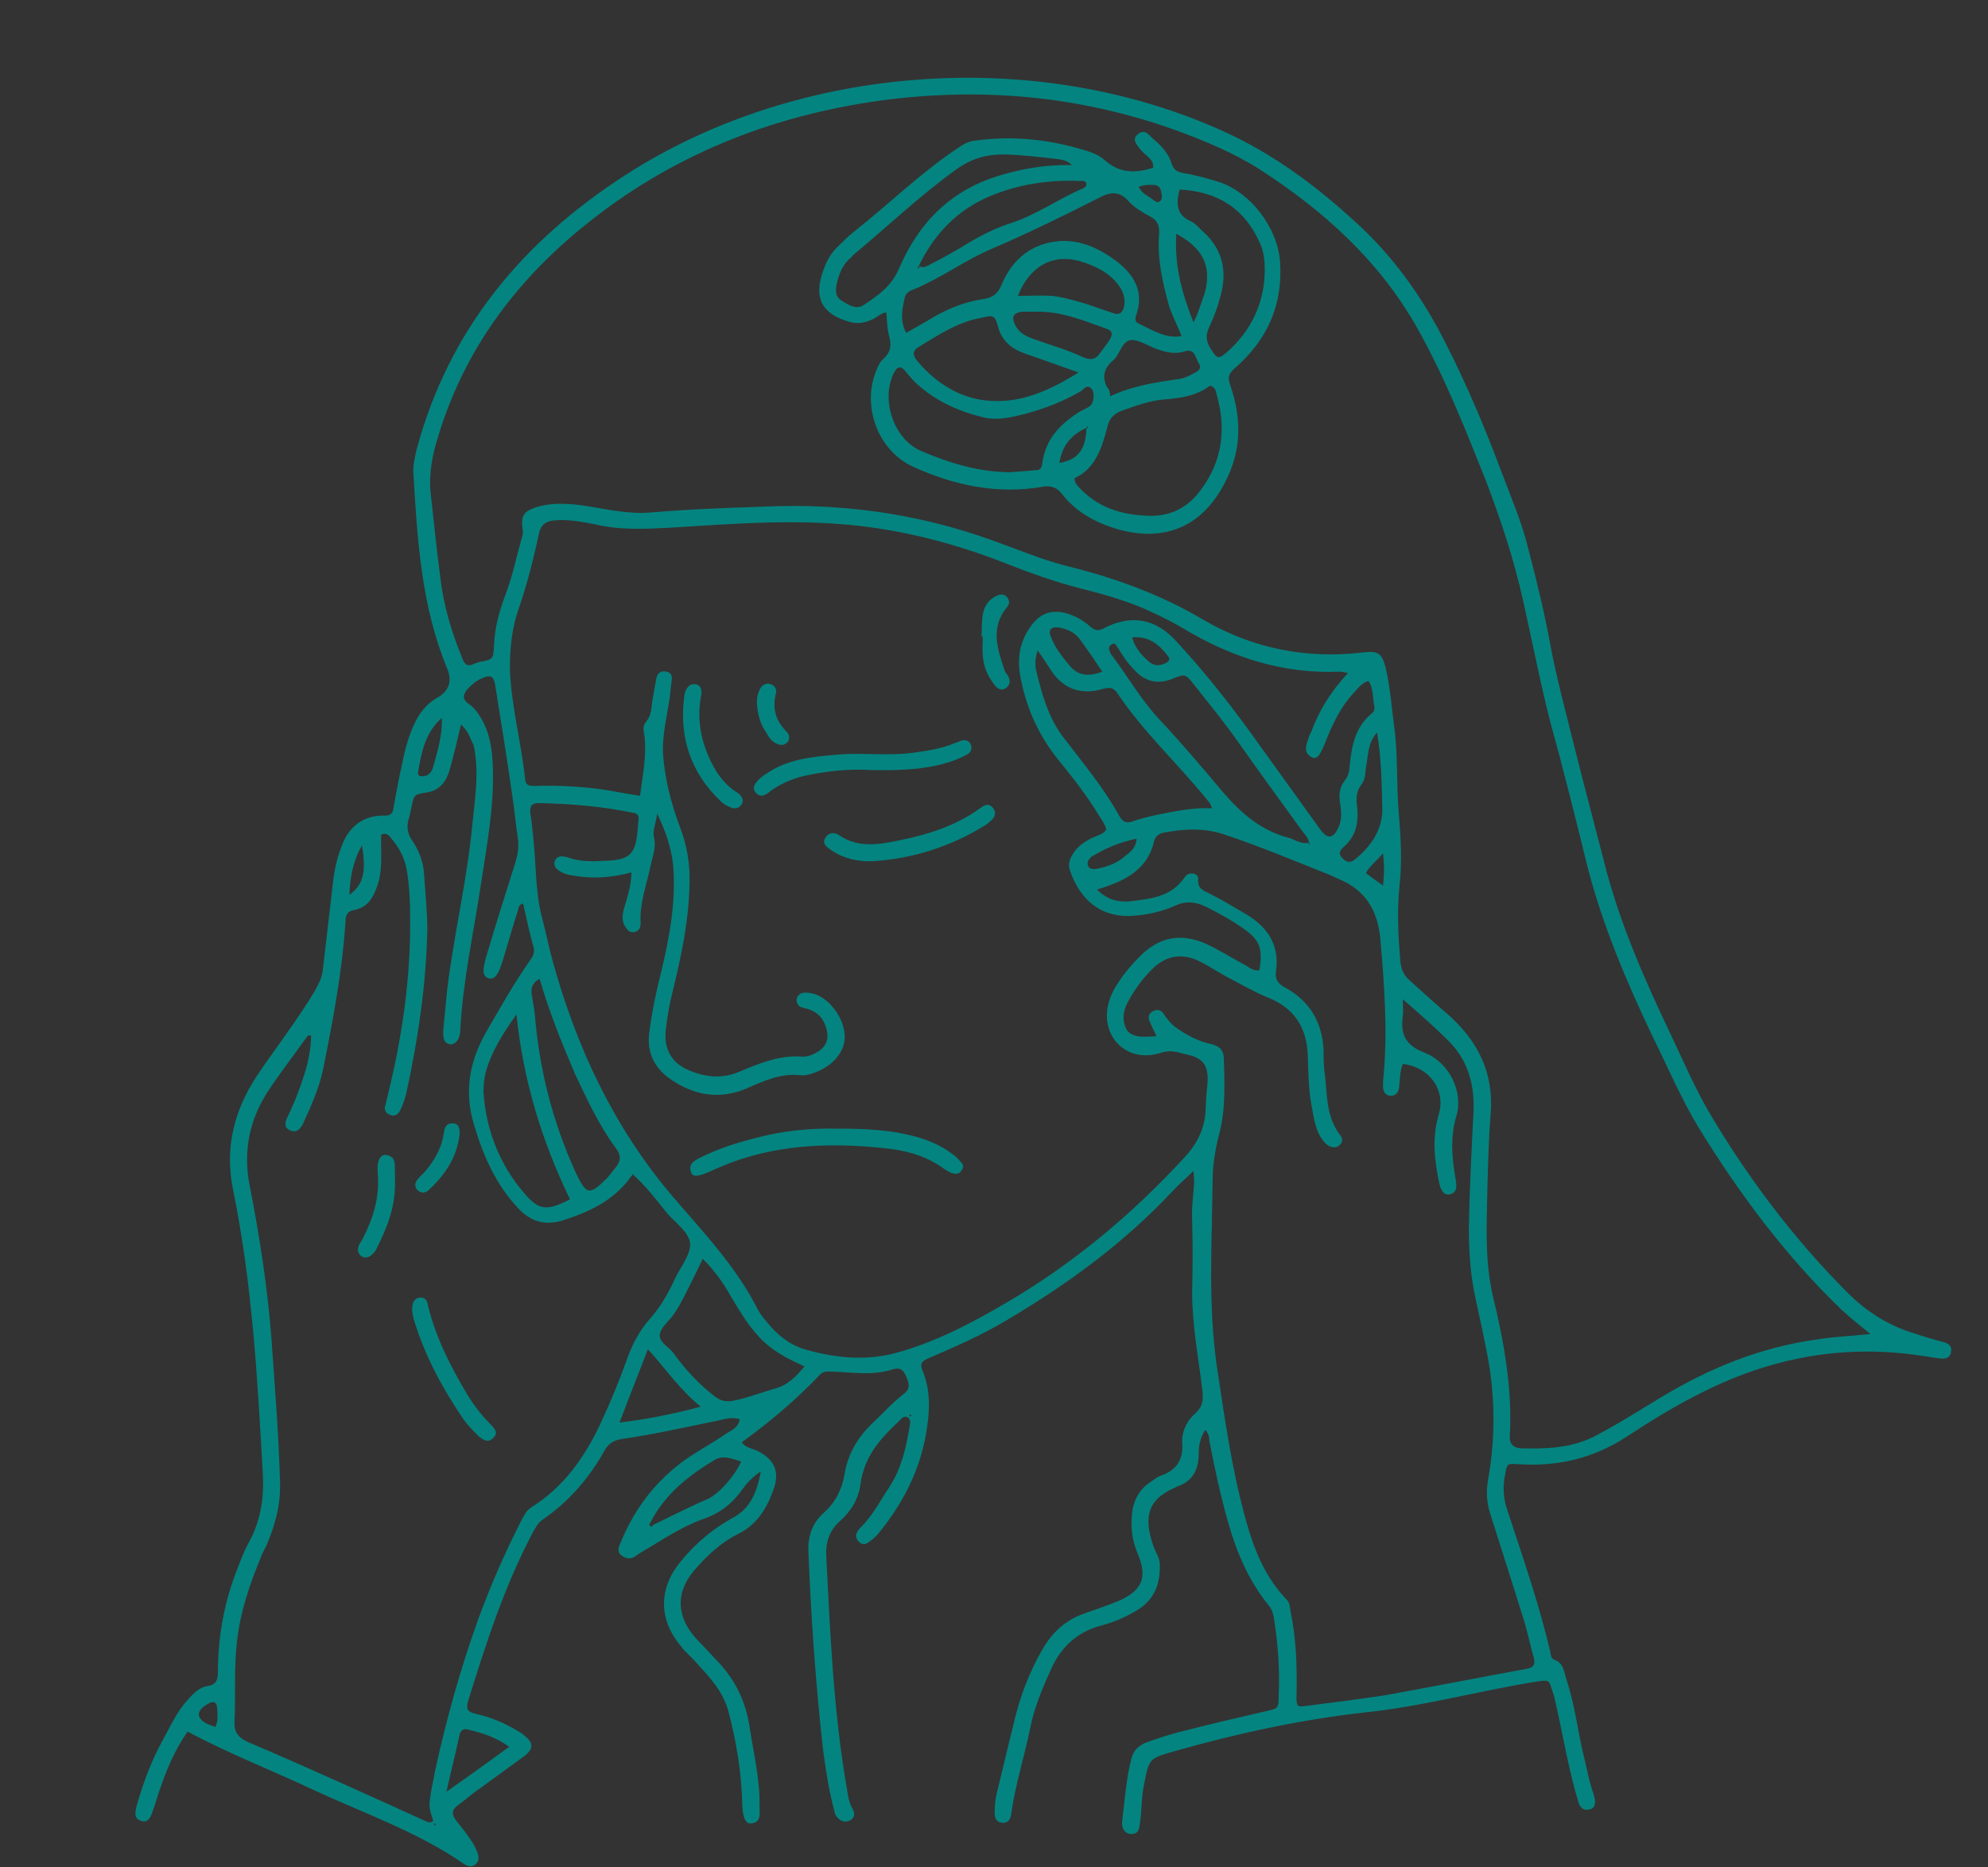 <?xml version="1.0" encoding="utf-8"?>
<!-- Generator: Adobe Illustrator 26.5.0, SVG Export Plug-In . SVG Version: 6.00 Build 0)  -->
<svg version="1.1" id="图层_1" xmlns="http://www.w3.org/2000/svg" xmlns:xlink="http://www.w3.org/1999/xlink" x="0px" y="0px"
	 viewBox="0 0 301 282.7" style="enable-background:new 0 0 301 282.7;" xml:space="preserve">
<rect x="0" y="0" width="301" height="282.7" fill="#333333" stroke="none"/>
<style type="text/css">
	.st0{fill:#048480;}
	.st1{fill:#EDFFFF;}
	.st2{fill:#DFFFFF;}
</style>
<g id="背景_xA0_图像_1_">
</g>
<g id="图层_2_xA0_图像_1_">
	<g>
		<path class="st0" d="M182.5,216.5c-0.8,1.2-1,2.4-1,3.6c0,2.4-0.9,4.2-3.3,5c-0.2,0.1-0.4,0.2-0.6,0.3c-3.5,1.6-4.6,4-3,8.6
			c0.3,1,1,1.8,1,2.9c0.1,2.9-0.8,5.3-3.4,6.9c-1.8,1.1-3.7,1.9-5.7,2.4c-3.5,1-5.8,3.2-7.3,6.4c-1.3,2.9-2.6,5.9-3.2,9
			c-0.9,4.4-2.3,8.7-2.9,13.1c-0.1,0.8-0.5,1.4-1.4,1.3s-1.1-0.8-1.1-1.6c0-1,0.1-1.9,0.3-2.8c0.9-3.6,1.7-7.1,2.6-10.7
			c0.9-3.9,2.3-7.6,4.3-11.1c1.5-2.6,3.5-4.5,6.4-5.5c1.7-0.6,3.5-1.2,5.2-1.9c3.6-1.6,4.4-3.6,2.8-7.3c-0.8-1.9-1-3.9-0.8-5.9
			s1.1-3.7,2.8-4.8c0.5-0.3,0.9-0.7,1.4-0.9c2.4-0.8,3.6-2.3,3.4-5c-0.1-1.7,0.7-3.4,2-4.5c1.3-1.2,1.2-2.4,1-3.9
			c-0.6-4.8-1.5-9.6-1.5-14.5c0.1-3.7,0.1-7.3,0-11c-0.1-1.8,0.2-3.7,0.3-5.5c0-0.4,0-0.9-0.1-1.8c-1.3,1.3-2.3,2.1-3.2,3.1
			c-7.3,7.8-15.8,14-24.9,19.4c-3.8,2.3-7.9,4.1-12.1,5.9c-1.1,0.5-1.2,0.9-0.8,1.9c1,2.4,1.1,4.9,0.8,7.5
			c-0.7,6.5-3.4,12.1-7.5,17.1c-0.4,0.5-1,1-1.6,1.4c-0.5,0.4-1.1,0.2-1.5-0.3c-0.3-0.4-0.4-0.9-0.1-1.3c0.1-0.3,0.3-0.5,0.6-0.8
			c1.8-1.8,2.9-4,4.3-6.1c1.8-2.8,2.5-5.9,3-9c0.1-0.5,0.3-1.2-0.3-1.5c-0.6-0.3-1,0.3-1.4,0.7c-2.8,2.6-5.2,5.4-5.7,9.4
			c-0.3,2.2-1.4,4.1-3.1,5.6c-1.6,1.4-2.2,3.2-2.1,5.3c0.6,11.7,1.1,23.5,3.1,35.1c0.2,1.1,0.3,2.2,0.9,3.2c0.4,0.8,0.3,1.4-0.5,1.8
			c-0.8,0.3-1.4,0-1.9-0.6c-0.4-0.5-0.4-1.2-0.6-1.8c-0.7-2.8-1.1-5.6-1.5-8.5c-1.1-9.9-1.8-19.9-2.2-29.9c-0.1-2.3,0.6-4.3,2.3-5.8
			c1.8-1.6,2.8-3.6,3.2-6c0.5-3,2-5.5,4.2-7.6c1.6-1.5,3-3.1,4.7-4.4c1-0.8,1-1.4,0.3-2.9c-0.5-1.1-1.2-1.1-2.1-0.8
			c-2.9,0.9-5.9,0.4-8.8,0.3c-0.7,0-1.4-0.2-2,0.4c-3.6,3.8-7.5,7.1-11.9,10.3c0.7,0.9,1.6,0.9,2.4,1.3c2.6,1.3,3.4,3.2,2.4,5.9
			c-1,2.8-2.5,5.3-5.4,6.7c-2.6,1.3-4.7,3.3-6.6,5.5c-2.8,3.3-2.7,6.9,0.2,10.2c1.1,1.2,2.2,2.3,3.3,3.5c2.7,2.8,4.3,6.1,4.9,10
			c0.6,4,1.6,8,1.5,12.1c0,1,0.3,2.3-1.2,2.5c-0.9,0.1-1.3-0.8-1.4-2.6c-0.1-5-0.9-9.9-2.2-14.7c-0.9-3-3.1-5.2-5.1-7.4
			c-0.6-0.7-1.3-1.2-1.8-1.9c-3.6-4.1-3.7-8.9-0.2-13.1c2.2-2.7,4.8-4.9,7.9-6.6c2.6-1.4,3.6-3.8,4.2-7c-1.5,1-2.3,2-3,3
			c-1.5,2-3.3,3.4-5.7,4.2c-3.4,1.2-6.4,3.3-9.5,5.1c-0.2,0.1-0.4,0.3-0.6,0.4c-0.7,0.6-1.5,0.6-2.2,0.1c-0.9-0.6-0.5-1.4-0.2-2.1
			c2.1-5.1,5.3-9.3,9.8-12.5c2-1.4,4.1-2.5,6.1-3.9c0.8-0.5,1.9-0.9,2.1-2.2c-1.2-0.4-2.3,0-3.3,0.2c-4.9,1-9.7,2.1-14.6,2.8
			c-1.2,0.2-2,0.7-2.6,1.8c-2.3,4.1-5.3,7.6-9.2,10.3c-0.8,0.5-1.2,1.3-1.6,2c-4.3,8.1-7.1,16.8-9.8,25.5c-0.4,1.3-0.1,1.7,1.1,2
			c2.3,0.5,4.4,1.4,6.4,2.6c0.3,0.2,0.7,0.4,1,0.7c1.4,1.1,1.4,2,0,3.1c-2.2,1.6-4.4,3.2-6.6,4.8c-1.2,0.8-2.3,1.8-3.4,2.6
			c-1,0.7-1.1,1.4-0.3,2.4s1.6,2,2.3,3.1c0.4,0.5,0.6,1.1,0.9,1.7c0.2,0.6,0.3,1.3-0.3,1.8s-1.2,0.3-1.8-0.1
			c-7.1-4.9-15.3-7.7-23-11.3c-6.2-2.9-12.6-5.4-18.8-8.7c-1.8,2.6-3,5.3-4,8.2c-0.5,1.3-0.8,2.6-1.3,3.9c-0.3,0.9-0.7,1.8-1.8,1.4
			s-0.8-1.4-0.6-2.3c1-3.5,2.3-7,4.1-10.2c1.1-2,2.1-4.2,3.7-5.9c0.8-0.9,1.7-1.8,2.9-2c1.4-0.2,1.6-1,1.6-2.2c0-5.4,1-10.7,3-15.7
			c0.5-1.3,1-2.6,1.6-3.7c1.8-3.2,2.4-6.7,2.2-10.4c-0.8-14.5-1.6-28.9-4.5-43.1c-1.3-6.3,0.1-12,3.6-17.3c2.9-4.3,6.1-8.4,8.8-12.9
			c0.6-1.1,1.1-2.1,1.2-3.3c0.5-4.3,1-8.6,1.5-12.9c0.2-1.9,0.6-3.8,1.3-5.6c1.1-3.1,3.4-4.8,6.6-4.7c1.1,0,1.2-0.6,1.3-1.3
			c0.4-2.2,0.8-4.4,1.3-6.6c0.4-2,0.9-3.9,1.7-5.7s1.9-3.3,3.7-4.3c1.7-1,2.2-2.5,1.4-4.4c-3.9-9.4-4.5-19.4-5.1-29.4
			c-0.1-1.3,0.2-2.5,0.5-3.8C68,49.8,79.2,36.5,94.7,26.5C120.9,9.6,157.1,7,185.5,20c7.4,3.4,13.7,8.1,19.6,13.5
			c5.9,5.3,10.4,11.7,13.9,18.7c3.1,6.1,5.8,12.5,8.2,18.9c1.5,4,3.2,7.9,4.2,12c1.3,5,2.5,9.9,3.4,14.9c0.6,3.2,1.4,6.4,2.2,9.6
			c1.9,7.7,3.9,15.3,5.9,23c2.3,9.1,6,17.5,10,25.9c1.9,4,3.6,8,5.8,11.8c5.9,10,12.9,19.3,21.1,27.5c2.8,2.8,6,4.8,9.7,6
			c1.6,0.5,3.1,1,4.7,1.4c0.8,0.2,1.4,0.6,1.2,1.5c-0.1,0.9-0.9,1.1-1.6,1c-1-0.1-1.9-0.3-2.8-0.4c-11.6-1.8-22.6,0.2-33,5.4
			c-4.1,2-8,4.4-11.8,6.9c-5.1,3.3-10.5,4.5-16.4,4.1c-1.6-0.1-1.6-0.1-1.9,1.5c-0.4,1.9-0.3,3.8,0.4,5.7c2.3,7,4.7,13.9,6.4,21.1
			c0.1,0.5,0.1,1.1,0.6,1.3c1.5,0.5,1.5,1.9,1.9,3.1c1.3,3.9,1.7,8,2.7,11.9c0.4,1.7,0.7,3.4,1.3,5.1c0.1,0.2,0.1,0.5,0.2,0.7
			c0.2,0.8,0.2,1.7-0.8,1.9c-0.9,0.2-1.4-0.4-1.6-1.1c-0.5-1.6-0.9-3.2-1.3-4.9c-0.8-3.4-1.4-6.9-2.2-10.3c-0.1-0.6-0.3-1.2-0.5-1.8
			c-0.5-1.6-0.5-1.5-2.2-1.3c-8.8,1.4-17.4,3.8-26.2,4.7c-9.8,1.1-19.4,3.2-28.9,5.9c-3.8,1.1-3.7,1.1-4.5,5.1
			c-0.4,1.9-0.3,3.8-0.6,5.7c-0.1,0.9-0.2,1.7-1.3,1.7c-1.1,0-1.5-1-1.4-1.9c0.4-3.2,0.6-6.4,1.4-9.5c0.3-1.2,1-1.9,2.1-2.4
			c2.2-0.8,4.4-1.5,6.6-2c3.9-1,7.8-1.9,11.7-2.8c1.8-0.4,1.9-0.4,1.9-2.3c0.2-3.9-0.1-7.8-0.7-11.7c-0.1-0.7-0.3-1.4-0.8-2
			c-3-3.7-4.8-7.9-6.1-12.4c-1.2-4.2-2.1-8.4-2.9-12.6C183.1,217.6,183,217.1,182.5,216.5z M98.9,230.9c2.7-1.3,5.4-2.7,8.2-3.9
			c1.7-0.7,4.3-3.7,5.1-5.7c-1.3-0.4-2.6-1-3.9-0.3c-4,2.4-7.6,5.2-9.8,9.5c-0.1,0.2-0.3,0.3-0.1,0.5
			C98.6,231.3,98.8,231.1,98.9,230.9z M198.2,127.6c-0.1,0.2,0,0.3,0.1,0.3v-0.1C198.3,127.5,198.4,127.9,198.2,127.6
			c-0.1-0.8-0.8-1.4-1.2-2c-3.2-4.4-6.4-8.8-9.5-13.2c-2.1-3-4.4-5.8-6.7-8.7c-1.3-1.7-1.4-1.7-3.3-0.9c-2.1,0.8-3.9,0.5-5.5-1.1
			c-0.8-0.8-1.5-1.6-2.1-2.6c-0.3-0.5-0.6-0.9-0.9-1.4c-0.1-0.2-0.3-0.3-0.6-0.2c-0.3,0.2-0.5,0.4-0.5,0.7c0.1,0.4,0.2,0.8,0.5,1.1
			c2.4,3.2,4.4,6.7,7.1,9.6c3.4,3.6,6.6,7.4,9.8,11.2c2.7,3.1,5.6,5.6,9.6,6.7C195.9,127,196.9,127.9,198.2,127.6z M283.2,202
			c-1.7-1.4-3.1-2.5-4.4-3.7c-8.5-8.2-15.5-17.6-21.7-27.7c-2.7-4.5-4.7-9.3-7-13.9c-3.9-8.2-7.4-16.5-9.7-25.3
			c-1.8-7.3-3.6-14.6-5.6-21.8c-1.6-6.2-2.8-12.5-4.2-18.7c-1.4-6.3-3.4-12.3-5.7-18.3c-3.1-7.8-6.2-15.6-10.3-22.9
			c-5.8-10.3-14.3-17.9-24.1-24.2c-4-2.5-8.4-4.3-12.8-5.9c-14.4-5.1-29.1-6.4-44.2-4.4c-16.8,2.3-32.1,8.4-45.3,19.2
			c-10.3,8.4-17.9,18.7-21.8,31.5c-0.9,2.8-1.5,5.7-1.2,8.7c0.5,4.4,0.9,8.7,1.5,13.1c0.5,4.1,1.7,8.1,3.3,12c0.4,1,0.8,1.3,1.8,0.8
			c0.3-0.1,0.6-0.2,0.9-0.3c2-0.3,2-0.5,2.1-2.5c0.1-2.8,0.9-5.5,1.9-8.1c1-2.8,1.6-5.7,2.4-8.5c0.1-0.4,0.1-0.8,0-1.2
			c-0.2-1.8,0.2-2.4,1.8-3c2.3-0.8,4.7-0.7,7.1-0.4c3.5,0.5,6.9,1.4,10.5,1.1c5.8-0.5,11.6-0.7,17.5-0.9c11.6-0.5,23,1.1,33.9,5
			c4,1.4,7.9,3.1,12,4.1c7.2,1.8,14,4.3,20.4,8.1c7.4,4.3,15.5,5.9,24,4.9c2.4-0.3,2.9,0.1,3.5,2.3c0.7,3,0.9,6,1.3,9
			c0.6,4.4,0.3,8.8,0.7,13.2c0.3,3.6,0.5,7.2,0.1,10.8c-0.4,3.8-0.2,7.5,0.1,11.2c0.1,1.4,0.5,2.4,1.6,3.3c1.8,1.6,3.5,3.2,5.4,4.8
			c4.6,4,7.2,8.8,6.7,15.2c-0.3,3.8-0.4,7.7-0.5,11.5c-0.1,5.3-0.4,10.7,0.8,16c1.7,7,3,14.1,2.6,21.3c-0.1,1.2,0.5,1.8,1.6,1.9
			c3.8,0.1,7.5,0,11-1.7c3.5-1.8,6.8-3.9,10.1-5.9c7.4-4.5,15.2-7.7,23.9-8.9C277.7,202.4,280.3,202.3,283.2,202z M204.1,101.9
			c-0.7-0.1-0.9-0.2-1.1-0.2c-8.8,0.4-16.7-2.2-24.1-6.7c-1.9-1.1-3.8-2-5.8-2.9c-3.1-1.3-6.3-2.2-9.5-3c-3.9-1-7.8-2.4-11.6-3.9
			c-6.9-2.7-14-4.6-21.3-5.5c-9.7-1.2-19.5-0.4-29.2,0.2c-3.8,0.2-7.6,0.4-11.4-0.5c-2-0.4-4.1-0.8-6.2-0.6c-1.2,0.1-2,0.6-2.3,2
			c-0.8,3.7-1.7,7.3-2.9,10.9c-1.2,3.2-1.5,6.3-1.5,9.6c0.2,5.6,1.7,11,2.3,16.6c0.1,1.2,0.8,1.1,1.7,1.1c3.3-0.1,6.6,0.1,9.8,0.5
			c1.9,0.3,3.9,0.7,5.9,1c0.4-3,1-5.9,0.7-8.9c-0.1-0.8-0.4-1.6,0.2-2.3c0.9-1,0.8-2.2,1-3.4c0.2-1.1,0.4-2.2,0.6-3.3
			c0.2-0.7,0.7-1.1,1.5-0.9c0.7,0.1,0.9,0.7,0.8,1.3c-0.1,0.9-0.2,1.7-0.3,2.6c-0.4,2.9-1.2,5.8-1,8.8c0.3,3.7,1.2,7.2,2.5,10.7
			c1.1,2.8,1.6,5.7,1.5,8.7c-0.1,5.5-1.2,10.8-2.5,16.1c-0.5,2-0.9,4.1-1.1,6.1c-0.3,2.9,0.9,5,3.6,6.1c2.4,1,4.9,1.3,7.5,0.2
			c3.1-1.3,6.2-2.6,9.7-2.3c0.6,0,1.2-0.2,1.8-0.5c1.9-1,2.3-2.4,1.5-4.4c-0.6-1.5-1.8-2.2-3.3-2.5c-0.6-0.1-1-0.6-1-1.2
			c0.1-0.7,0.6-1.1,1.3-1.1c0.5,0,1,0.1,1.4,0.2c2.5,0.8,4.6,3.9,4.6,6.5c0,2.3-1.8,4.4-4.5,5.4c-0.8,0.3-1.5,0.5-2.3,0.4
			c-2.8-0.3-5.3,0.8-7.8,1.9c-4.2,1.9-8.2,1.2-11.8-1.3c-2.3-1.6-3.6-3.9-3.2-7c0.4-3.1,1-6.1,1.8-9.2c1.3-5.4,2.3-10.8,1.8-16.4
			c-0.3-2.5-1.1-4.9-2.4-7.6c-0.2,1.5-0.7,2.6-0.5,3.5c0.4,1.6-0.2,2.9-0.5,4.4c-0.6,2.9-1.7,5.7-1.5,8.7c0,0.6-0.2,1.1-0.8,1.3
			c-0.6,0.2-1.1-0.1-1.4-0.6c-0.7-0.9-0.6-1.9-0.3-3c0.5-1.7,1.1-3.5,1.1-5.4c-3,0.8-5.8,1-8.7,0.5c-0.8-0.1-1.6-0.3-2.3-0.8
			c-0.5-0.3-0.8-0.8-0.6-1.4c0.2-0.6,0.7-0.8,1.3-0.7c0.3,0,0.6,0.1,0.9,0.2c2,0.7,4.1,0.5,6.2,0.4c3-0.2,3.8-1.2,4.1-4.2
			c0.1-0.7,0.1-1.4,0.2-2.2c0-0.4-0.2-0.7-0.7-0.8c-4.8-1-9.6-1.4-14.5-1.5c-1.1,0-1.3,0.6-1.2,1.6c0.2,1.1,0.3,2.2,0.4,3.3
			c0.5,4.2,0.3,8.5,1.4,12.6c0.6,2.2,1,4.4,1.6,6.5c3.6,13,9.2,25,18,35.4c4.7,5.5,9.8,10.8,13.1,17.4c0.4,0.7,0.9,1.3,1.4,1.9
			c1.5,1.8,3.3,3.3,5.6,4c4.5,1.3,9.1,1.8,13.7,0.6c6-1.6,11.5-4.5,16.8-7.6c10.1-5.9,19.1-13.4,27-22c1.7-1.8,2.9-3.9,3.2-6.6
			c0.1-1.4,0.1-2.9,0.3-4.3c0.2-2.4-0.1-4.1-3-4.7c-1.4-0.3-2.4-0.8-4-0.3c-4.2,1.4-7.9-1.1-8.2-5.2c-0.1-1.6,0.4-3.2,1.2-4.6
			c1-1.7,2.3-3.3,3.7-4.7c3-3.1,6.4-3.7,10.3-1.9c1.9,0.9,3.6,2,5.5,3c0.8,0.4,1.4,1.1,2.4,0.9c0.5-3.2,0.1-4.5-2.3-6.2
			c-1.8-1.3-3.8-2.4-5.8-3.4c-1.6-0.8-3.2-0.9-4.8-0.1c-2.1,0.9-4.4,1.4-6.8,1.5c-4.7,0.1-7.6-2.8-9-6.9c-0.4-1.1,0.1-2,0.7-2.9
			c0.7-0.9,1.6-1.5,2.6-2c0.8-0.4,1.7-0.5,2.2-1.3c-0.2-0.8-0.7-1.5-1.1-2.1c-1.8-3-4-5.8-6.2-8.5c-2.9-3.6-4.7-7.6-5.6-12
			c-0.7-3.1-0.3-6,1.8-8.6c1.4-1.7,3.1-2.1,5.2-1.5c1.3,0.4,2.5,1.1,3.5,2c0.6,0.5,1.1,0.7,1.9,0.3c4.1-2.2,7.9-1.6,11,1.8
			c4,4.3,7.6,8.8,11.1,13.6c3.6,5,7.2,10,10.8,15c1.1,1.5,1.9,1.4,2.7-0.2c0.6-1.2,0.5-2.5,0.3-3.8c-0.2-1.2-0.1-2.4,0.7-3.4
			c0.7-0.8,0.7-1.8,0.8-2.7c0.3-2.8,0.9-5.4,3.1-7.3c0.4-0.3,0.7-0.7,0.6-1.2c-0.3-1.3-0.1-2.7-0.9-3.9c-1.2,0.4-1.7,1.3-2.4,2
			c-2,2.2-3.2,4.9-4.3,7.7c-0.7,1.7-1.2,2.3-2,1.8c-1.2-0.7-0.7-1.8-0.4-2.8c0.1-0.3,0.2-0.6,0.4-0.9
			C199.7,107.6,201.5,104.7,204.1,101.9z M69.8,109.7c-0.6,2.5-1.1,4.7-1.7,6.8c-0.5,1.8-1.5,3.2-3.5,3.5c-1.9,0.3-1.9,0.3-2.3,2.2
			c-0.1,0.5-0.2,1-0.3,1.4c-0.5,1.4-0.4,2.6,0.5,3.8c1,1.5,1.6,3.2,1.7,4.9c0.2,2.9,0.5,5.7,0.5,8.6c-0.2,8.3-1.4,16.5-3.2,24.7
			c-0.2,0.8-0.5,1.7-0.9,2.5c-0.3,0.7-0.9,1-1.6,0.7c-0.7-0.3-0.9-0.9-0.6-1.6c0-0.2,0.1-0.3,0.1-0.5c2.3-9.1,3.7-18.3,3.6-27.7
			c0-2.4-0.1-4.8-0.5-7.2c-0.3-1.9-1.2-3.5-2.4-4.9c-0.3-0.4-0.7-0.9-1.5-0.5c0,0.4,0,0.7,0,1.1c0,2.2,0.2,4.5-0.6,6.7
			c-0.6,1.7-1.4,3.2-3.5,3.6c-1.1,0.2-1.3,0.9-1.3,1.9c-0.5,7.5-1.9,14.9-3.4,22.3c-0.6,2.8-1.8,5.5-3,8.1c-0.4,0.8-1,1.6-2.1,1
			c-0.9-0.5-0.6-1.3-0.2-2.1c0.7-1.5,1.4-3.1,1.9-4.6c0.9-2.5,1.6-5,1.6-7.6c-0.4-0.1-0.6,0.1-0.7,0.3c-2,2.8-4.1,5.5-6,8.4
			c-2.7,4.3-3.6,9-2.6,14c1.5,7.7,2.7,15.4,3.3,23.2c0.5,7.2,1.1,14.5,1.3,21.8c0.1,3.5-0.8,6.6-2.1,9.6c-0.3,0.6-0.6,1.1-0.8,1.7
			c-1.7,4.1-3.1,8.2-3.6,12.6c-0.5,4.1-0.2,8.1-0.4,12.2c-0.1,1.6,0.5,2.5,2.1,3.2c8.9,3.8,17.7,7.8,26.5,11.8
			c0.5,0.2,1,0.6,1.5,0.1c-0.7-2.1-0.7-2.1-0.3-4.6c0.2-1,0.4-2,0.6-3.1c1.7-7.7,3.8-15.3,6.5-22.8c1.9-5.2,4.1-10.2,6.6-15.1
			c0.4-0.7,0.7-1.4,1.5-1.9c4.8-3,8-7.5,10.4-12.6c1.5-3.2,2.8-6.4,4-9.7c0.8-2.3,1.9-4.4,3.5-6.2c1.6-1.8,2.8-3.9,3.8-6.1
			c0.8-1.7,2.3-3.5,2.3-5.2c-0.1-1.8-2.2-3.2-3.5-4.7c-1.6-2-3.1-4-5.2-5.9c-0.3,0.4-0.6,0.8-0.9,1.2c-2.6,3.1-6,4.6-9.7,5.8
			c-2.7,0.8-4.8,0.2-6.7-1.8c-3.4-3.6-5.3-7.9-6.7-12.6c-1.6-5.1-0.7-9.8,1.9-14.3c2.1-3.6,4.1-7.2,6.5-10.6c0.4-0.6,0.8-1.1,0.6-2
			c-0.6-2.2-1.1-4.4-1.6-6.7c-0.7,0.2-0.7,0.7-0.8,1.1c-0.8,2.5-1.5,5-2.3,7.6c-0.7,2.3-1.3,2.9-2.2,2.6c-0.8-0.3-0.9-1.1-0.3-3.2
			c1.4-4.7,2.9-9.5,4.4-14.2c0.4-1.3,0.6-2.5,0.4-3.8c-0.3-2.1-0.5-4.1-0.8-6.2c-0.8-5.6-1.7-11.2-2.6-16.8c-0.2-1.5-0.7-1.8-2-1.2
			c-0.8,0.3-1.5,0.9-2.1,1.5c-0.7,0.8-1.1,1.6,0.1,2.4c1,0.7,1.6,1.7,2.2,2.8c1,2,1.3,4.1,1.4,6.3c0.3,6.2-0.9,12.3-1.8,18.3
			c-1.1,7.3-2.7,14.4-3.1,21.8c0,0.6-0.1,1.3-0.5,1.8c-0.3,0.4-0.7,0.6-1.2,0.5c-0.4-0.1-0.7-0.4-0.8-0.8s-0.1-0.8-0.1-1.2
			c0.2-2.1,0.4-4.1,0.6-6.2c1-8.3,3-16.5,3.8-24.9c0.4-4.1,1.1-8.1,0.2-12.2C71.2,111.9,71,110.8,69.8,109.7z M175.1,156.9
			c-0.5-1-0.8-1.7-1.1-2.4c-0.2-0.6,0-1.1,0.6-1.4s1.1-0.2,1.5,0.3c0.6,0.9,1.2,1.7,2.1,2.3c1.6,1.1,3.3,2,5.2,2.4
			c1.1,0.3,1.8,0.7,1.9,2.1c0.1,3.8,0.3,7.7-0.7,11.5c-0.6,2.3-1,4.7-1,7.1c-0.1,9.3-0.7,18.5,0.6,27.8c1.2,8,2.3,16,4.5,23.8
			c1.2,4.3,2.9,8.5,6.1,11.8c0.5,0.5,0.5,1.1,0.6,1.8c0.9,4.3,1,8.6,0.9,12.9c0,1.5,0.1,1.6,1.5,1.4c4-0.5,7.9-1,11.9-1.6
			c7.2-1.3,14.3-2.7,21.4-4c1.2-0.2,1.4-0.8,1.1-1.8c-0.6-2.1-1-4.2-1.7-6.3c-1.6-5.2-3.3-10.4-4.9-15.5c-0.5-1.6-0.6-3.2-0.3-5
			c1.1-6.1,1.1-12.3,0-18.4c-0.6-3.2-1.3-6.4-2-9.6c-0.7-3.4-0.9-6.8-0.9-10.2c0.1-5.8,0.4-11.7,0.7-17.5c0.2-4.3-0.9-8.1-4.1-11.1
			c-2-2-4.1-3.8-6.6-6c0,1.2,0.1,1.8,0,2.5c-0.4,2.8,0.4,4.5,3.3,5.6c3.8,1.5,5.9,6,4.8,9.6c-0.9,3-0.7,6-0.2,9
			c0.1,0.5,0.2,1.1,0.2,1.7c0,0.5-0.3,0.9-0.8,1.1c-0.6,0.2-1.1,0-1.4-0.6c-0.2-0.3-0.3-0.7-0.4-1.1c-0.7-3.4-1.1-6.7-0.1-10.2
			c1.2-3.8-1.3-7.3-5.4-7.8c-0.5,1.2-0.4,2.5-0.6,3.8c-0.2,0.7-0.6,1.1-1.4,1c-0.7-0.1-0.9-0.6-1-1.2c0-0.6,0-1.3,0.1-1.9
			c0.6-6.9,0.1-13.7-0.5-20.6c-0.4-4.3-2.2-7.4-6.3-9.1c-0.4-0.2-0.9-0.4-1.3-0.6c-5.3-2.1-10.5-4.3-15.9-6.1
			c-3.2-1.1-6.3-0.9-9.4-0.3c-0.8,0.2-1.2,0.6-1.4,1.4c-0.8,3.4-3.2,5.2-6.3,6.4c-0.7,0.3-1.4,0.5-2.3,0.8c1.5,1.5,3.1,1.9,4.8,1.8
			c3.2-0.4,6.4-0.6,8.5-3.7c0.6-0.9,2.1-0.6,2,0.3c-0.1,1.7,1.1,1.8,2.1,2.4c1.6,0.8,3.1,1.7,4.6,2.6c3.5,1.9,5.7,4.7,5.1,8.9
			c-0.2,1.3,0.3,2,1.5,2.6c3.6,2,5.5,5.2,5.7,9.4c0,1,0,1.9,0.1,2.9c0.5,3.4,0.1,7.1,2.5,10.1c0.3,0.4,0.3,0.9-0.1,1.3
			c-0.4,0.5-1,0.5-1.5,0.3c-0.7-0.3-1.1-0.9-1.5-1.5c-0.8-1.4-1-3-1.3-4.6c-0.5-2.6-0.5-5.2-0.6-7.9c-0.2-4-2-6.9-5.9-8.5
			c-2-0.8-3.9-1.9-5.8-2.9c-1.6-0.8-3-1.8-4.6-2.6c-2.8-1.4-5.3-0.9-7.4,1.3c-1.3,1.3-2.4,2.8-3.3,4.4c-0.9,1.5-1.3,3.2-0.3,4.8
			C171.7,157.2,173.3,157,175.1,156.9z M157.1,98.5c-0.4,1.3-0.4,2.2-0.2,3.1c0.9,3.7,1.9,7.3,4.3,10.3c2.9,3.8,6,7.5,8.3,11.7
			c0.6,1,1.2,1.1,2.2,0.7c2.1-0.7,4.3-1.1,6.5-1.5c1.8-0.3,3.5-0.5,5.3-0.4c-0.2-0.8-0.6-1.1-0.9-1.5c-4.4-5.4-9.5-10.1-13.4-15.9
			c-0.7-1.1-1.5-0.9-2.5-0.6c-3.1,0.8-5.7-0.1-7.5-2.8C158.6,100.7,158,99.7,157.1,98.5z M106.4,190.6c-0.7,1.5-1.3,2.7-1.9,3.9
			c-0.8,1.6-1.6,3.3-2.7,4.8c-0.7,0.9-1.7,1.7-1.9,2.7c-0.2,1.2,1.3,1.9,2,2.8c1.8,2.5,3.9,4.8,6.4,6.7c0.8,0.6,1.6,0.8,2.7,0.6
			c2.1-0.4,4.1-1.2,6.2-1.8c2-0.5,3.3-1.8,4.6-3.4c-2.2-1-4.2-2-6-3.6c-2.2-2-3.7-4.6-5.2-7.1C109.6,194.4,108.3,192.5,106.4,190.6z
			 M78.2,153.6c-2,2.8-3.8,5.6-4.7,8.9c-0.2,0.9-0.3,1.9-0.3,2.9c0.4,5.7,2.4,10.9,6.2,15.3c2.2,2.6,3.4,2.7,6.9,0.9
			C82,172.7,79.2,163.5,78.2,153.6z M81.7,148.2c-1.2,0.7-1.3,1.4-1.2,2.4c0.2,1.1,0.4,2.2,0.5,3.3c0.7,8.2,2.7,16,6.1,23.5
			c1.7,3.6,2.1,3.7,4.9,0.9c0.4-0.5,0.8-1,1.2-1.5c0.8-1,0.9-1.9,0-3c-2.5-3.4-4.3-7.3-6.1-11.1C85.1,158,83.2,153.4,81.7,148.2z
			 M98.1,204.3c-1.5,3.9-2.9,7.4-4.3,11.1c4.3-0.5,8.1-1.3,12.3-2.4C102.9,210.4,100.9,207.4,98.1,204.3z M208.5,110.9
			c-1.4,1.6-1.3,3.2-1.6,4.8c-0.2,1-0.1,2.2-0.7,3c-0.9,1.1-0.9,2.3-0.7,3.6c0.2,2.3-0.2,4.3-2,5.9c-0.7,0.6-0.9,1.1-0.2,1.8
			c0.6,0.6,1.2,0.7,1.9,0.1c2.3-1.9,4-4.3,4.1-7.3C209.2,119,209.2,115.1,208.5,110.9z M77.1,264.5c-2.1-1.5-4.1-2.1-6.2-2.6
			c-0.6-0.2-1.1,0-1.3,0.7c-0.6,2.8-1.3,5.5-2,8.7C70.9,269,73.8,266.9,77.1,264.5z M166.9,101.7c-1.2-1.8-2.3-3.4-3.4-4.9
			c-0.8-1.1-2-1.6-3.3-1.8c-1.1-0.1-1.5,0.4-1.1,1.4c0.6,1.6,1.6,2.9,2.7,4.2C163,102.2,164.6,102.6,166.9,101.7z M66.9,108.7
			c-2.5,2.2-3.1,5.2-3.6,8.2c-0.1,0.7,0.5,0.7,1,0.6c0.6-0.1,1-0.6,1.2-1.1C66.2,113.9,67,111.4,66.9,108.7z M172.1,127
			c-2.6,0.5-4.8,1.5-6.8,2.7c-0.1,0-0.1,0.1-0.2,0.2c-0.3,0.3-0.5,0.6-0.4,1.1c0.2,0.6,0.7,0.6,1.1,0.6c1.8-0.3,3.4-0.9,4.7-2.1
			C171.3,128.9,172,128.3,172.1,127z M171.4,96.5c0.5,1.7,1.5,2.8,2.7,3.8c0.8,0.6,1.6,0.5,2.4,0.1c0.6-0.3,0.7-0.7,0.3-1.1
			C175.5,97.6,174,96.3,171.4,96.5z M54.8,128c-1.3,2.3-1.8,4.7-1.9,7.5C55,134,55.5,132,54.8,128z M32.6,261.5
			c0.5-1,0.3-1.8,0.3-2.5c0-1.3-0.5-1.6-1.6-0.9c-1.6,1-1.6,2,0,2.9C31.8,261.2,32.1,261.3,32.6,261.5z M209.4,134.1
			c0.2-1.8,0.2-3.2,0-4.9c-1,1.2-2,1.9-2.6,3C207.6,132.8,208.4,133.4,209.4,134.1z M137.8,214.2c0,0.1-0.1,0.1-0.1,0.1
			c0,0.1,0.1,0.2,0.1,0.2c0.2-0.1,0.2-0.2,0.1-0.3C137.9,214.2,137.8,214.2,137.8,214.2z M65.8,276.1l-0.1,0.1
			c0,0.1,0.1,0.2,0.1,0.2c0.2-0.1,0.2-0.2,0.1-0.3C65.9,276.1,65.9,276.1,65.8,276.1z"/>
		<path class="st1" d="M-343.4,202.1c-0.1,0.2-0.3,0.3-0.5,0.2c-0.2-0.2,0-0.4,0.1-0.5C-343.7,201.9-343.5,202-343.4,202.1z"/>
		<path class="st0" d="M134.2,47.3c-0.9,0.1-1.4,0.8-2.2,1.1c-1.1,0.5-2.2,0.7-3.5,0.3c-4.1-1.2-5.3-3.6-3.9-7.6
			c0.5-1.5,1.2-2.8,2.3-3.8c0.8-0.8,1.6-1.6,2.5-2.3c5.3-4.2,10.2-9,15.8-12.7c0.7-0.5,1.5-0.9,2.4-1c5.7-0.8,11.3-0.2,16.8,1.5
			c1,0.3,2,0.7,2.8,1.4c2.2,2,4.6,2.1,7.4,1.2c0.1-1.2-0.9-1.7-1.6-2.4c-1.2-1.3-1.5-2-0.8-2.6c1.2-1.1,1.8,0.2,2.6,0.8
			c1.2,1,2.2,2.2,2.6,3.6c0.3,0.9,0.8,1.2,1.7,1.4c1.9,0.3,3.7,0.8,5.6,1.4c4.7,1.6,8.7,6.9,9.1,11.9c0.5,6.6-1.9,12-6.9,16.3
			c-1,0.9-1,1.5-0.6,2.6c1.7,5,1.7,9.8-0.8,14.6c-3.4,6.7-9.1,9.2-16.4,7.1c-3.3-1-6.2-2.6-8.3-5.3c-0.8-1-1.6-1.3-2.9-1.1
			c-6.9,1.2-13.4-0.2-19.6-3c-5.3-2.4-7.8-9-5.7-14.4c0.3-0.8,0.6-1.5,1.2-2c1.1-1,1.2-2.1,0.8-3.5
			C134.3,49.6,134.3,48.5,134.2,47.3z M164.5,64.8c-2.3,1-3.7,2.7-4.1,5.3C163.2,69.6,164.4,68.1,164.5,64.8c0.2,0.1,0.3,0,0.2-0.2
			h-0.1C164.3,64.7,164.8,64.6,164.5,64.8z M139.1,40.3c0.8,0.4,1.4-0.1,2-0.4c1.4-0.7,2.8-1.5,4.2-2.3c2.4-1.5,4.9-2.9,7.7-3.8
			c3.8-1.2,7.1-3.6,10.8-5.2c0.3-0.1,0.7-0.3,0.7-0.8c-0.2-0.5-0.6-0.4-1-0.4c-4.7-0.2-9.3,0.5-13.6,2.3
			C144.9,31.8,141.4,35.5,139.1,40.3c-0.1,0.1-0.1,0.2-0.2,0.3c0.1,0,0.1,0.1,0.2,0C139.2,40.6,139.2,40.5,139.1,40.3z M162.7,72.4
			c0,0.6,0.2,0.8,0.4,1.1c2.9,3.3,6.6,4.5,10.9,4.6c3.3,0.1,5.9-1.3,7.8-3.9c3.3-4.4,3.9-9.3,2.4-14.5c-0.1-0.5-0.2-1.1-1-1.3
			c-2.1,1.6-4.6,1.9-7.1,2.1c-2.1,0.2-4,0.9-6,1.6c-1.5,0.5-2.2,1.3-2.5,2.8C166.8,67.9,165.8,71,162.7,72.4z M178.9,50.9
			c-0.6-1.6-1.4-3-1.9-4.6c-1-3.6-1.8-7.1-1.5-10.9c0.1-1.3-0.3-2.1-1.5-2.7c-1.1-0.6-2.3-1.3-3.1-2.2c-1.3-1.5-2.6-1.5-4.2-0.7
			c-5.5,2.8-11,5.5-16.6,7.9c-4,1.7-7.6,4.4-11.7,6.1c-0.6,0.2-1.2,0.5-1.4,1.2c-0.4,1.8-0.8,3.5,0.2,5.4c1.4-0.8,2.7-1.5,4-2.3
			c2.4-1.4,4.9-2.4,7.6-2.8c1.5-0.2,2.3-0.8,2.9-2.3c1.6-3.8,4.6-6.2,8.8-6.5c3.2-0.2,6.1,1.2,8.6,3.1c2.6,2,4.1,4.5,3,7.9
			c-0.2,0.5-0.4,1.2,0.3,1.5C174.6,50,176.4,51.3,178.9,50.9z M153,71.5c1.3-0.1,2.5-0.2,3.8-0.3c0.7,0,0.9-0.3,1-1
			c0.5-3.8,2.8-6.1,5.9-8c0.4-0.2,0.9-0.4,1.3-0.7c0.6-0.4,0.8-2,0.3-2.6c-0.7-0.8-1.2,0-1.6,0.3c-2.7,1.6-5.6,2.7-8.6,3.5
			c-2,0.5-4.1,1-6.2,0.5c-3.7-0.9-7.1-2.4-10-5c-0.7-0.6-1.3-1.4-1.9-2.1c-0.6-0.7-1.1-0.6-1.5,0.1c-0.2,0.3-0.4,0.7-0.5,1.1
			c-1.4,3.9,0.5,9.3,4.5,11C143.7,70.1,148.2,71.5,153,71.5z M163.3,56.4c-3.1-1.1-5.6-2-8.2-2.9c-2-0.7-3.5-2-4-4.1
			c-0.5-1.9-1-1.6-2.4-1.3c-3.6,0.6-6.6,2.6-9.7,4.5c-1.1,0.7-0.6,1.5,0,2.2c2.9,3.4,6.7,5.7,11.1,5.9C154.7,61,159,59.1,163.3,56.4
			z M162.3,25c-0.7-0.7-1.4-0.8-2.1-0.9c-2.5-0.3-5.1-0.6-7.6-0.7c-2.8-0.1-5.1,0.4-7.6,2.1c-5.6,4-10.5,8.7-15.8,13.1
			c-0.2,0.2-0.4,0.5-0.7,0.7c-1,1-1.5,2.3-1.8,3.6c-0.2,0.9-0.3,2,0.7,2.6c1.1,0.7,2.3,1.5,3.5,0.6c2.1-1.4,4.1-2.8,5.2-5.4
			c3-7,7.9-12,15.5-14.2C155,25.5,158.5,24.9,162.3,25z M178.6,28.7c-0.5,2-0.6,3.8,1.7,4.8c0.8,0.4,1.3,1.1,2,1.7
			c2.9,2.7,3.5,6,2.5,9.6c-0.4,1.6-1,3.2-1.7,4.7c-0.6,1.2-0.5,2.2,0.2,3.3c1,1.5,1.1,1.7,2.5,0.5c3.6-3.2,5.6-7.3,5.7-12.2
			c0-1.4-0.1-2.9-0.7-4.2C188.5,31.6,184.4,29,178.6,28.7z M154.1,44.8c1.9,0,3.6-0.1,5.2,0c1.7,0.2,3.4,0.7,5.1,1.2
			c1.4,0.5,2.7,0.9,4.1,1.4c1,0.4,1.5-0.1,1.7-1c0.3-1.6-0.4-2.8-1.4-3.9c-1.2-1.3-2.8-2.1-4.5-2.7
			C159.9,38.2,156.1,39.9,154.1,44.8z M168.1,60c3.4-1.6,6.9-2.1,10.3-2.6c0.8-0.1,1.5-0.4,2.2-0.8c0.6-0.3,1.5-0.7,0.9-1.6
			c-0.5-0.8-0.6-2.3-2.1-1.8c-1.6,0.5-3,0.1-4.4-0.4c-1.3-0.5-2.6-1.4-3.8-1.3c-1.4,0.2-1.6,2.2-2.7,3.1c-1.3,1.1-1.7,2.4-0.9,4
			C168,59,168,59.3,168.1,60z M156.9,47.2c-0.6,0-1.1,0-1.7,0c-0.2,0-0.3,0-0.5,0c-1.3,0.2-1.6,0.8-1,2s1.6,1.7,2.7,2.1
			c2.5,0.9,5,1.6,7.4,2.7c1.3,0.6,2.1,0.5,2.8-0.6c0.5-0.7,1.1-1.4,1.5-2.1c0.4-0.7,0.3-1.2-0.5-1.5
			C164.2,48.6,160.7,47.1,156.9,47.2z M178.1,35.4c-0.3,4.7,0.8,8.9,2.6,13.4c0.3-0.6,0.4-0.8,0.5-1c0.4-1.1,0.8-2.2,1.2-3.4
			C183.5,40.4,182.2,37.6,178.1,35.4z M172.4,28.3c0.5,1,1.3,1.3,2,1.8c0.4,0.3,0.8,0.7,1.2,0.4c0.5-0.4,0.3-1,0.2-1.5
			c-0.1-0.6-0.5-1-1.1-1C174.1,28,173.4,27.9,172.4,28.3z"/>
		<path class="st0" d="M127,170.9c4.2,0,8.3,0.2,12.3,1.4c1.9,0.6,3.6,1.4,5.1,2.6c0.4,0.3,0.8,0.7,1.2,1.2c0.3,0.3,0.3,0.7,0,1.1
			c-0.3,0.5-0.7,0.6-1.2,0.5s-0.9-0.4-1.3-0.6c-2.4-1.8-5.1-2.7-8-3.1c-8.2-1-16.4-0.9-24.3,2c-1.3,0.5-2.5,1-3.8,1.6
			c-1.5,0.6-2.2,0.6-2.4-0.2c-0.4-1.2,0.6-1.7,1.4-2.1c2.6-1.3,5.3-2.2,8.1-2.9C118.4,171.2,122.7,170.8,127,170.9z"/>
		<path class="st0" d="M131.8,116.6c-3-0.2-6.5,0.1-10.1,0.9c-1.7,0.4-3.3,1.1-4.8,2.1c-0.3,0.2-0.5,0.4-0.8,0.6
			c-0.6,0.4-1.2,0.4-1.7-0.2c-0.4-0.5-0.3-1,0.1-1.5c0.4-0.6,1-1,1.6-1.4c3.1-2.1,6.7-2.5,10.3-2.8c3.9-0.4,7.8,0.2,11.7-0.3
			c2.2-0.3,4.4-0.6,6.5-1.5c0.4-0.1,0.7-0.3,1.1-0.4c0.6-0.1,1.1,0.1,1.3,0.7c0.2,0.6,0,1.1-0.5,1.4c-0.7,0.4-1.4,0.7-2.2,1
			C140.6,116.5,136.5,116.7,131.8,116.6z"/>
		<path class="st0" d="M132.2,130.4c-2.3,0.1-4.5-0.4-6.4-1.7c-0.7-0.5-1.4-1-0.8-1.9c0.5-0.8,1.4-0.8,2.1-0.3
			c2.8,1.9,5.9,1.4,8.8,0.8c4.5-0.9,8.8-2.2,12.6-5c0.7-0.5,1.3-0.7,1.9,0.1c0.5,0.7,0.2,1.4-0.4,1.9c-0.3,0.3-0.6,0.5-0.9,0.7
			C143.9,128.2,138.3,130,132.2,130.4z"/>
		<path class="st0" d="M106.2,105.1c-0.7,3.4-0.2,6.6,1.2,9.7c0.9,2,2.1,3.8,3.9,5c0.2,0.1,0.4,0.3,0.6,0.4c0.5,0.5,0.8,1.1,0.3,1.7
			c-0.4,0.6-1.1,0.6-1.7,0.3c-0.5-0.2-1-0.5-1.4-0.9c-4.5-4.3-6.3-9.6-5.5-15.8c0-0.3,0.1-0.6,0.2-0.9c0.3-0.6,0.7-1.1,1.4-1
			C105.9,103.6,106.3,104.2,106.2,105.1z"/>
		<path class="st0" d="M148.6,96.4c0.1-1.1,0-2.2,0.2-3.3c0.2-1.4,1-2.5,2.4-3c0.6-0.2,1.1,0,1.4,0.5s0.2,0.9-0.1,1.3
			c-2.6,3.1-1.5,6.3-0.4,9.6c0.1,0.3,0.3,0.5,0.5,0.8c0.4,0.7,0.4,1.4-0.3,1.9c-0.8,0.5-1.4,0-1.8-0.6c-1-1.3-1.6-2.7-1.7-4.4
			c-0.1-0.9,0-1.9,0-2.9C148.7,96.4,148.6,96.4,148.6,96.4z"/>
		<path class="st0" d="M114.6,106.4c0-0.7,0.1-1.5,0.6-2.3c0.4-0.5,0.9-0.7,1.5-0.5s0.9,0.7,0.8,1.3c-0.6,2.3-0.1,4.2,1.6,5.9
			c0.4,0.4,0.5,1,0.2,1.5c-0.5,0.6-1.1,0.6-1.7,0.3c-0.8-0.3-1.2-1-1.6-1.7C115.1,109.6,114.7,108.2,114.6,106.4z"/>
		<path class="st0" d="M62.4,198.4c0-1,0.2-1.7,1-1.9c0.9-0.2,1.3,0.4,1.4,1.2c1.2,4.9,3.5,9.4,6.1,13.7c1,1.6,2.1,3,3.4,4.3
			c0.6,0.6,1.2,1.3,0.4,2c-0.8,0.9-1.6,0.3-2.3-0.3c-0.9-0.9-1.8-1.8-2.5-2.9c-3.1-4.6-5.7-9.5-7.3-14.9
			C62.5,199.1,62.4,198.6,62.4,198.4z"/>
		<path class="st0" d="M59.8,178.3c0.2,4.3-1.2,7.6-2.8,10.8c-0.1,0.3-0.3,0.5-0.6,0.8c-0.5,0.5-1.1,0.7-1.7,0.3
			c-0.5-0.4-0.6-0.9-0.4-1.5c0.1-0.4,0.4-0.7,0.6-1.1c1.6-3.1,2.6-6.3,2.3-9.9c-0.2-2,0.4-3,1.4-2.8c1.5,0.3,1.1,1.7,1.2,2.8
			C59.8,178,59.8,178.4,59.8,178.3z"/>
		<path class="st0" d="M69.6,171.7c-0.4,3.5-2.2,6.2-4.7,8.5c-0.5,0.5-1.2,0.5-1.7,0s-0.4-1.2,0.1-1.7c0.4-0.5,0.9-0.9,1.3-1.4
			c1.3-1.6,2.3-3.4,2.6-5.5c0.1-0.9,0.4-1.6,1.5-1.5C69.5,170.2,69.6,170.9,69.6,171.7z"/>
		<path class="st2" d="M-277.8,36c0.2-0.2-0.2-0.1,0.1-0.2h0.1C-277.5,36-277.6,36.1-277.8,36L-277.8,36z"/>
	</g>
</g>
</svg>
